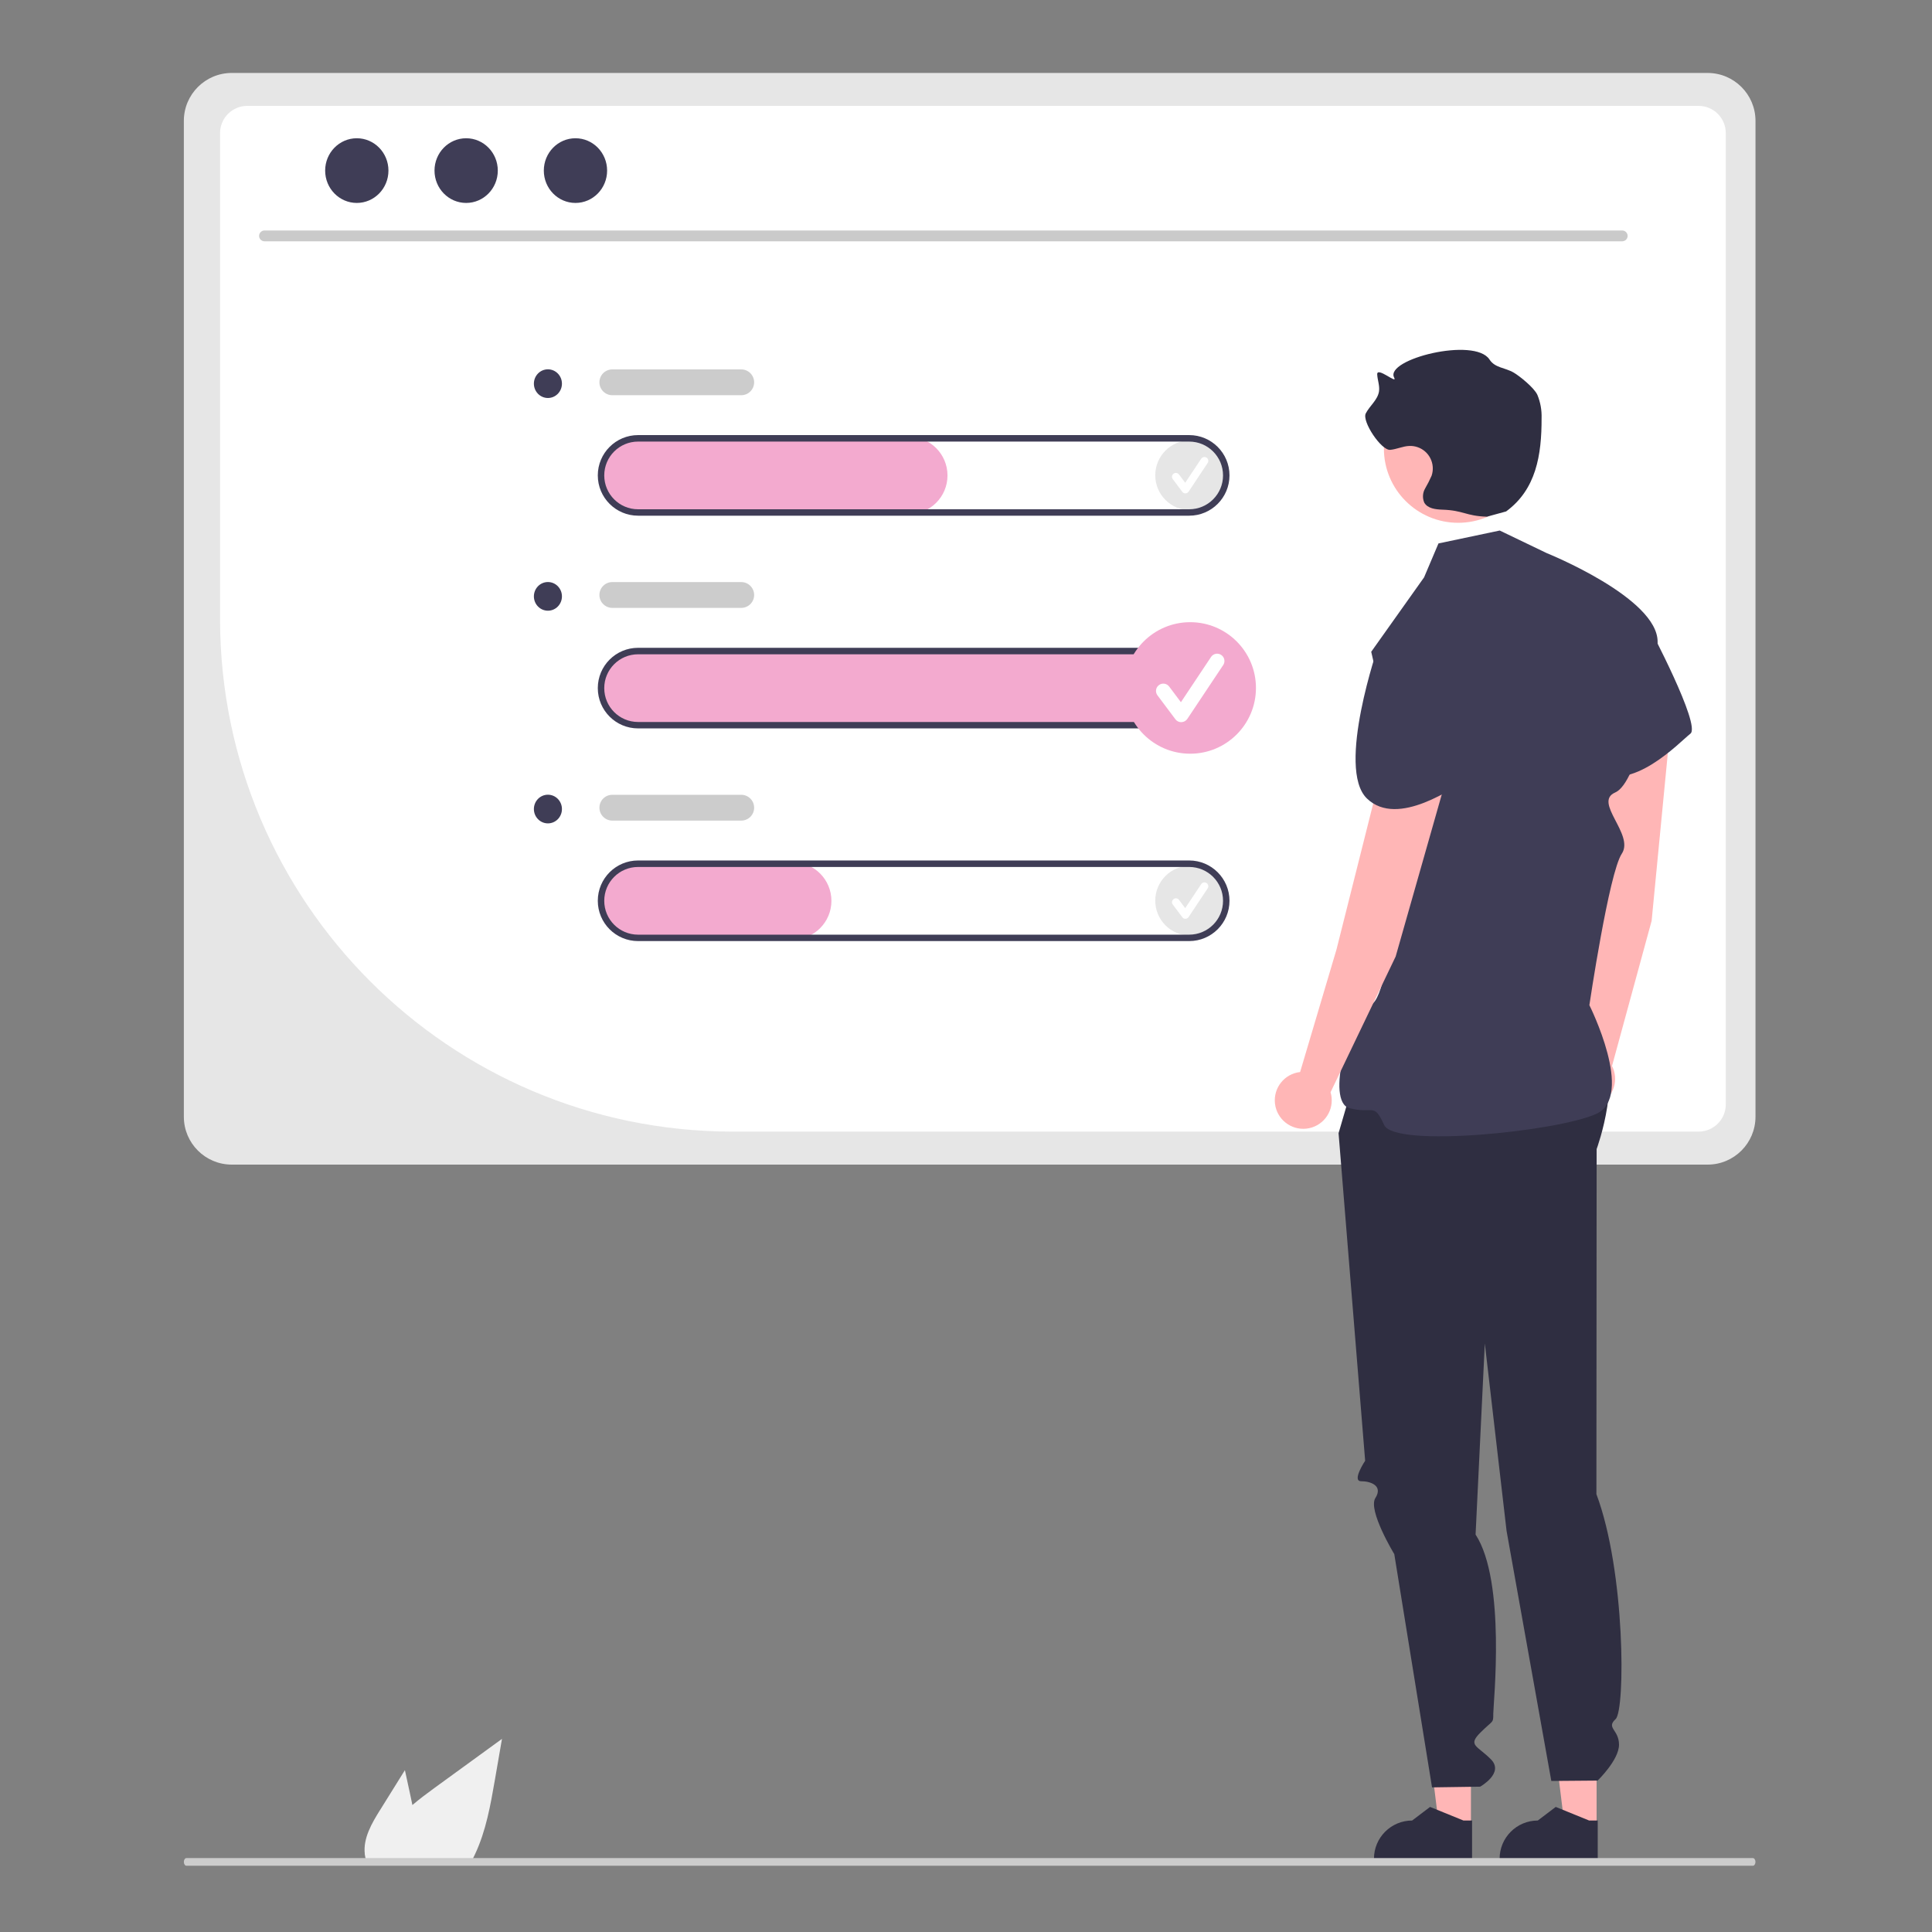 <?xml version="1.0" encoding="UTF-8"?>
<svg id="Layer_1" data-name="Layer 1" xmlns="http://www.w3.org/2000/svg" width="500" height="500" viewBox="0 0 500 500">
  <rect x="0" y="0" width="500" height="500" fill="#808080" stroke="none"/>
  <defs>
    <style>
      .cls-1 {
        fill: #ccc;
      }

      .cls-1, .cls-2, .cls-3, .cls-4, .cls-5, .cls-6, .cls-7, .cls-8, .cls-9 {
        stroke-width: 0px;
      }

      .cls-2 {
        fill: #3f3d56;
      }

      .cls-3 {
        fill: #2f2e41;
      }

      .cls-4 {
        fill: #cacaca;
      }

      .cls-5 {
        fill: #e6e6e6;
      }

      .cls-6 {
        fill: #f3aacf;
      }

      .cls-7 {
        fill: #ffb6b6;
      }

      .cls-8 {
        fill: #fff;
      }

      .cls-9 {
        fill: #f0f0f0;
      }
    </style>
  </defs>
  <path class="cls-9" d="M98.36,468.44l6.43-10.33,1.28,5.9c.23,1.03.45,2.09.66,3.13,1.83-1.56,3.77-3,5.67-4.39,5.84-4.24,11.67-8.48,17.51-12.73l-1.83,10.59c-1.13,6.52-2.3,13.18-5.09,19.14-.31.68-.64,1.34-1,1.99h-27.14c-.22-.6-.37-1.23-.45-1.87,0-.04,0-.08,0-.13-.43-4.05,1.81-7.86,3.96-11.32Z"/>
  <path class="cls-5" d="M441.93,18.88H59.96c-6.83.01-12.37,5.55-12.38,12.38v257.76c0,6.83,5.55,12.37,12.38,12.38h381.98c6.83,0,12.37-5.55,12.38-12.38V31.26c-.01-6.83-5.55-12.37-12.38-12.38Z"/>
  <path class="cls-8" d="M439.58,292.86h-250.28c-73.01-.21-132.14-59.34-132.35-132.35V34.45c0-3.89,3.15-7.04,7.04-7.05h375.6c3.89,0,7.04,3.16,7.04,7.05v251.37c0,3.89-3.15,7.03-7.04,7.04Z"/>
  <path class="cls-4" d="M419.86,62.45H68.42c-.77-.02-1.38-.66-1.37-1.43.02-.75.62-1.35,1.37-1.37h351.44c.77.02,1.38.66,1.37,1.43-.02.75-.62,1.35-1.37,1.37Z"/>
  <ellipse class="cls-2" cx="92.34" cy="44.15" rx="8.19" ry="8.37"/>
  <ellipse class="cls-2" cx="120.64" cy="44.15" rx="8.19" ry="8.37"/>
  <ellipse class="cls-2" cx="148.93" cy="44.15" rx="8.19" ry="8.37"/>
  <path class="cls-6" d="M307.76,188.09h-142.32c-5.34.07-9.83-4-10.28-9.32-.37-5.52,3.8-10.29,9.31-10.67h0c.22-.02.45-.02.67-.02h142.62c5.53,0,10.01,4.48,10.01,10.01s-4.48,10.01-10.01,10.01Z"/>
  <circle class="cls-5" cx="308.02" cy="123" r="9.04"/>
  <path class="cls-8" d="M306.79,127.7c-.32,0-.61-.15-.8-.4l-2.47-3.29c-.34-.44-.25-1.07.19-1.41.44-.34,1.07-.25,1.41.19,0,0,0,0,0,0l1.61,2.15,4.14-6.22c.31-.46.93-.59,1.39-.28s.59.93.28,1.39h0s-4.93,7.41-4.93,7.41c-.18.27-.48.44-.81.45h-.03Z"/>
  <circle class="cls-5" cx="308.02" cy="233.09" r="9.04"/>
  <path class="cls-8" d="M306.79,237.79c-.32,0-.61-.15-.8-.4l-2.47-3.29c-.34-.44-.25-1.07.19-1.41.44-.34,1.07-.25,1.41.19,0,0,0,0,0,0l1.61,2.15,4.14-6.22c.31-.46.93-.59,1.39-.28s.59.93.28,1.39h0s-4.93,7.41-4.93,7.41c-.18.27-.48.44-.81.45h-.03Z"/>
  <path class="cls-6" d="M235.2,133.05h-69.76c-5.34.07-9.83-4-10.28-9.32-.37-5.52,3.8-10.29,9.31-10.67h0c.22-.02.45-.02.67-.02h70.06c5.53,0,10.01,4.48,10.01,10.01s-4.48,10.01-10.01,10.01Z"/>
  <path class="cls-2" d="M307.76,133.46h-142.62c-5.76,0-10.43-4.67-10.43-10.43s4.67-10.43,10.43-10.43h142.62c5.76,0,10.43,4.67,10.43,10.43s-4.67,10.43-10.43,10.43ZM165.14,114.28c-4.84,0-8.76,3.92-8.76,8.76s3.92,8.76,8.76,8.76h142.62c4.84,0,8.76-3.92,8.76-8.76s-3.92-8.76-8.76-8.76h-142.62Z"/>
  <path class="cls-2" d="M307.76,188.51h-142.62c-5.76,0-10.43-4.67-10.43-10.43s4.67-10.43,10.43-10.43h142.62c5.76,0,10.43,4.67,10.43,10.43s-4.67,10.43-10.43,10.43ZM165.14,169.33c-4.84,0-8.76,3.92-8.76,8.76s3.92,8.76,8.76,8.76h142.62c4.84,0,8.76-3.92,8.76-8.76s-3.92-8.76-8.76-8.76h-142.62Z"/>
  <path class="cls-6" d="M205.17,243.14h-39.74c-5.34.07-9.83-4-10.28-9.32-.37-5.52,3.8-10.29,9.31-10.67h0c.22-.02.45-.02.67-.02h40.03c5.53,0,10.01,4.48,10.01,10.01s-4.48,10.01-10.01,10.01Z"/>
  <path class="cls-2" d="M307.76,243.55h-142.62c-5.76,0-10.43-4.67-10.43-10.43s4.67-10.43,10.43-10.43h142.62c5.76,0,10.43,4.67,10.43,10.43s-4.67,10.43-10.43,10.43ZM165.14,224.37c-4.84,0-8.76,3.92-8.76,8.76s3.92,8.76,8.76,8.76h142.62c4.84,0,8.76-3.92,8.76-8.76s-3.92-8.76-8.76-8.76h-142.62Z"/>
  <path class="cls-1" d="M191.83,102.28h-33.36c-1.84,0-3.34-1.49-3.34-3.34s1.49-3.34,3.34-3.34h33.36c1.84,0,3.34,1.49,3.34,3.34s-1.49,3.34-3.34,3.34Z"/>
  <path class="cls-1" d="M191.83,157.32h-33.36c-1.84,0-3.34-1.49-3.34-3.34s1.49-3.34,3.34-3.34h33.36c1.84,0,3.34,1.49,3.34,3.34s-1.49,3.34-3.34,3.34Z"/>
  <path class="cls-1" d="M191.83,212.37h-33.36c-1.84,0-3.34-1.49-3.34-3.34s1.49-3.34,3.34-3.34h33.36c1.84,0,3.34,1.49,3.34,3.34s-1.49,3.34-3.34,3.34Z"/>
  <ellipse class="cls-2" cx="141.8" cy="99.29" rx="3.63" ry="3.71"/>
  <ellipse class="cls-2" cx="141.8" cy="154.34" rx="3.63" ry="3.71"/>
  <ellipse class="cls-2" cx="141.8" cy="209.38" rx="3.63" ry="3.71"/>
  <polygon class="cls-7" points="380.68 472.74 372.42 472.74 368.49 440.89 380.68 440.89 380.68 472.74"/>
  <path class="cls-3" d="M380.97,481.35h-25.39v-.32c0-5.46,4.43-9.88,9.88-9.88h0l4.64-3.52,8.65,3.52h2.22s0,10.21,0,10.21Z"/>
  <polygon class="cls-7" points="413.2 472.74 404.94 472.74 401.02 440.89 413.2 440.89 413.2 472.74"/>
  <path class="cls-3" d="M413.49,481.35h-25.39v-.32c0-5.46,4.43-9.88,9.88-9.88h0l4.64-3.52,8.65,3.52h2.22s0,10.21,0,10.21Z"/>
  <path class="cls-3" d="M352.26,273.25l-5.84,20.02,6.88,84.77s-3.54,5.3-1.04,5.3,5.71,1.18,3.69,4.34,4.89,14.53,4.89,14.53l9.77,60.36,12.45-.18s6.33-3.53,2.78-7.09-6.05-3.57-2.72-6.9,3.34-2.33,3.34-4.92,3.34-34.21-4.58-46.34l2.39-49.45,5.63,48.51,11.58,64.71,11.99-.1s5.54-5.34,5.53-9.29-3.42-4.28-.88-6.62,2.54-38.25-4.97-58.22l.06-89.3s7.37-20.04-.09-27.92c-7.47-7.88-60.85,3.8-60.85,3.8Z"/>
  <path class="cls-7" d="M427.44,238.33l5.03-52.08c.43-4.59-2.9-8.68-7.49-9.18h0c-4.64-.51-8.81,2.84-9.32,7.48-.02.15-.03.3-.04.45l-3.56,54.26-3.56,32.88c-3.9,1.17-6.11,5.28-4.94,9.18,1.17,3.9,5.28,6.11,9.18,4.94,3.9-1.17,6.11-5.28,4.94-9.18-.13-.42-.29-.82-.49-1.21l10.24-37.52Z"/>
  <path class="cls-2" d="M408.58,159.84l18.12,2.27s13.57,25.59,10.78,27.76-15.42,15.72-24.73,9.51c-9.31-6.21-4.17-39.54-4.17-39.54Z"/>
  <circle class="cls-7" cx="377.38" cy="116.07" r="19.23"/>
  <path class="cls-3" d="M384.81,133.72c-5.52-.18-6.02-1.64-11.54-1.82-1.76-.06-3.83-.3-4.68-1.84-.5-1.17-.42-2.51.21-3.61.63-1.08,1.2-2.2,1.7-3.34,1.03-3.06-.61-6.37-3.67-7.4-.68-.23-1.4-.33-2.12-.3-1.68.07-3.26.86-4.93,1.01-2.3.2-7.37-7.38-6.32-9.43,1.03-1.99,3.1-3.5,3.43-5.72.21-1.45-.39-2.89-.47-4.36-.12-2.17,5.39,2.73,4.38.8-2.47-4.73,20.84-10.59,24.68-4.67,1.43,2.21,3.99,2.06,6.27,3.39,1.49.87,5.26,3.88,6.12,5.75.79,1.91,1.16,3.97,1.09,6.04.03,9.61-1.43,18.46-9.18,24.14"/>
  <path class="cls-2" d="M372.28,140.64l15.85-3.34,12.17,5.85s28.79,11.58,28.69,23c-.1,11.42-5.16,36.44-10.97,38.94-5.81,2.5,5.03,10.84,1.7,15.85s-8.39,39.19-8.39,39.19c0,0,11.81,23.53,1.82,28.12-9.99,4.59-52.23,8.88-54.94,2.89-2.71-5.99-2.73-2.72-8.98-4.35-6.24-1.63,0-24.55,5.64-26.85,5.63-2.31,8.97-52.35,8.97-52.35l-8.97-38.91,13.68-19.26,3.73-8.79Z"/>
  <path class="cls-7" d="M361.18,247.6l14.32-50.33c1.25-4.44-1.3-9.06-5.72-10.38h0c-4.47-1.33-9.17,1.21-10.51,5.68-.04.14-.08.29-.12.43l-13.27,52.74-9.41,31.7c-4.05.45-6.96,4.1-6.51,8.14s4.1,6.96,8.14,6.51c4.05-.45,6.96-4.1,6.51-8.14-.05-.43-.14-.86-.26-1.28l16.82-35.07Z"/>
  <path class="cls-2" d="M356.75,167l17.41,5.49s11.33,16.63,7.09,19-5.83,1.87-3.65,6.06,5.32,2.55,2.18,4.19-18,12.69-26.03,4.9c-8.04-7.78,3.01-39.64,3.01-39.64Z"/>
  <path class="cls-1" d="M47.58,481.86c0,.55.3.99.67.99h405.39c.37,0,.67-.44.67-.99s-.3-.99-.67-.99H48.25c-.37,0-.67.44-.67.99h0Z"/>
  <circle class="cls-6" cx="308.02" cy="178.04" r="17.02"/>
  <path class="cls-8" d="M305.7,186.9c-.6,0-1.16-.28-1.51-.76l-4.64-6.19c-.63-.84-.46-2.02.38-2.65.84-.63,2.02-.46,2.65.38l3.04,4.05,7.8-11.71c.58-.87,1.75-1.11,2.62-.53s1.11,1.75.53,2.62h0s-9.29,13.94-9.29,13.94c-.34.51-.91.83-1.52.84h-.05Z"/>
</svg>